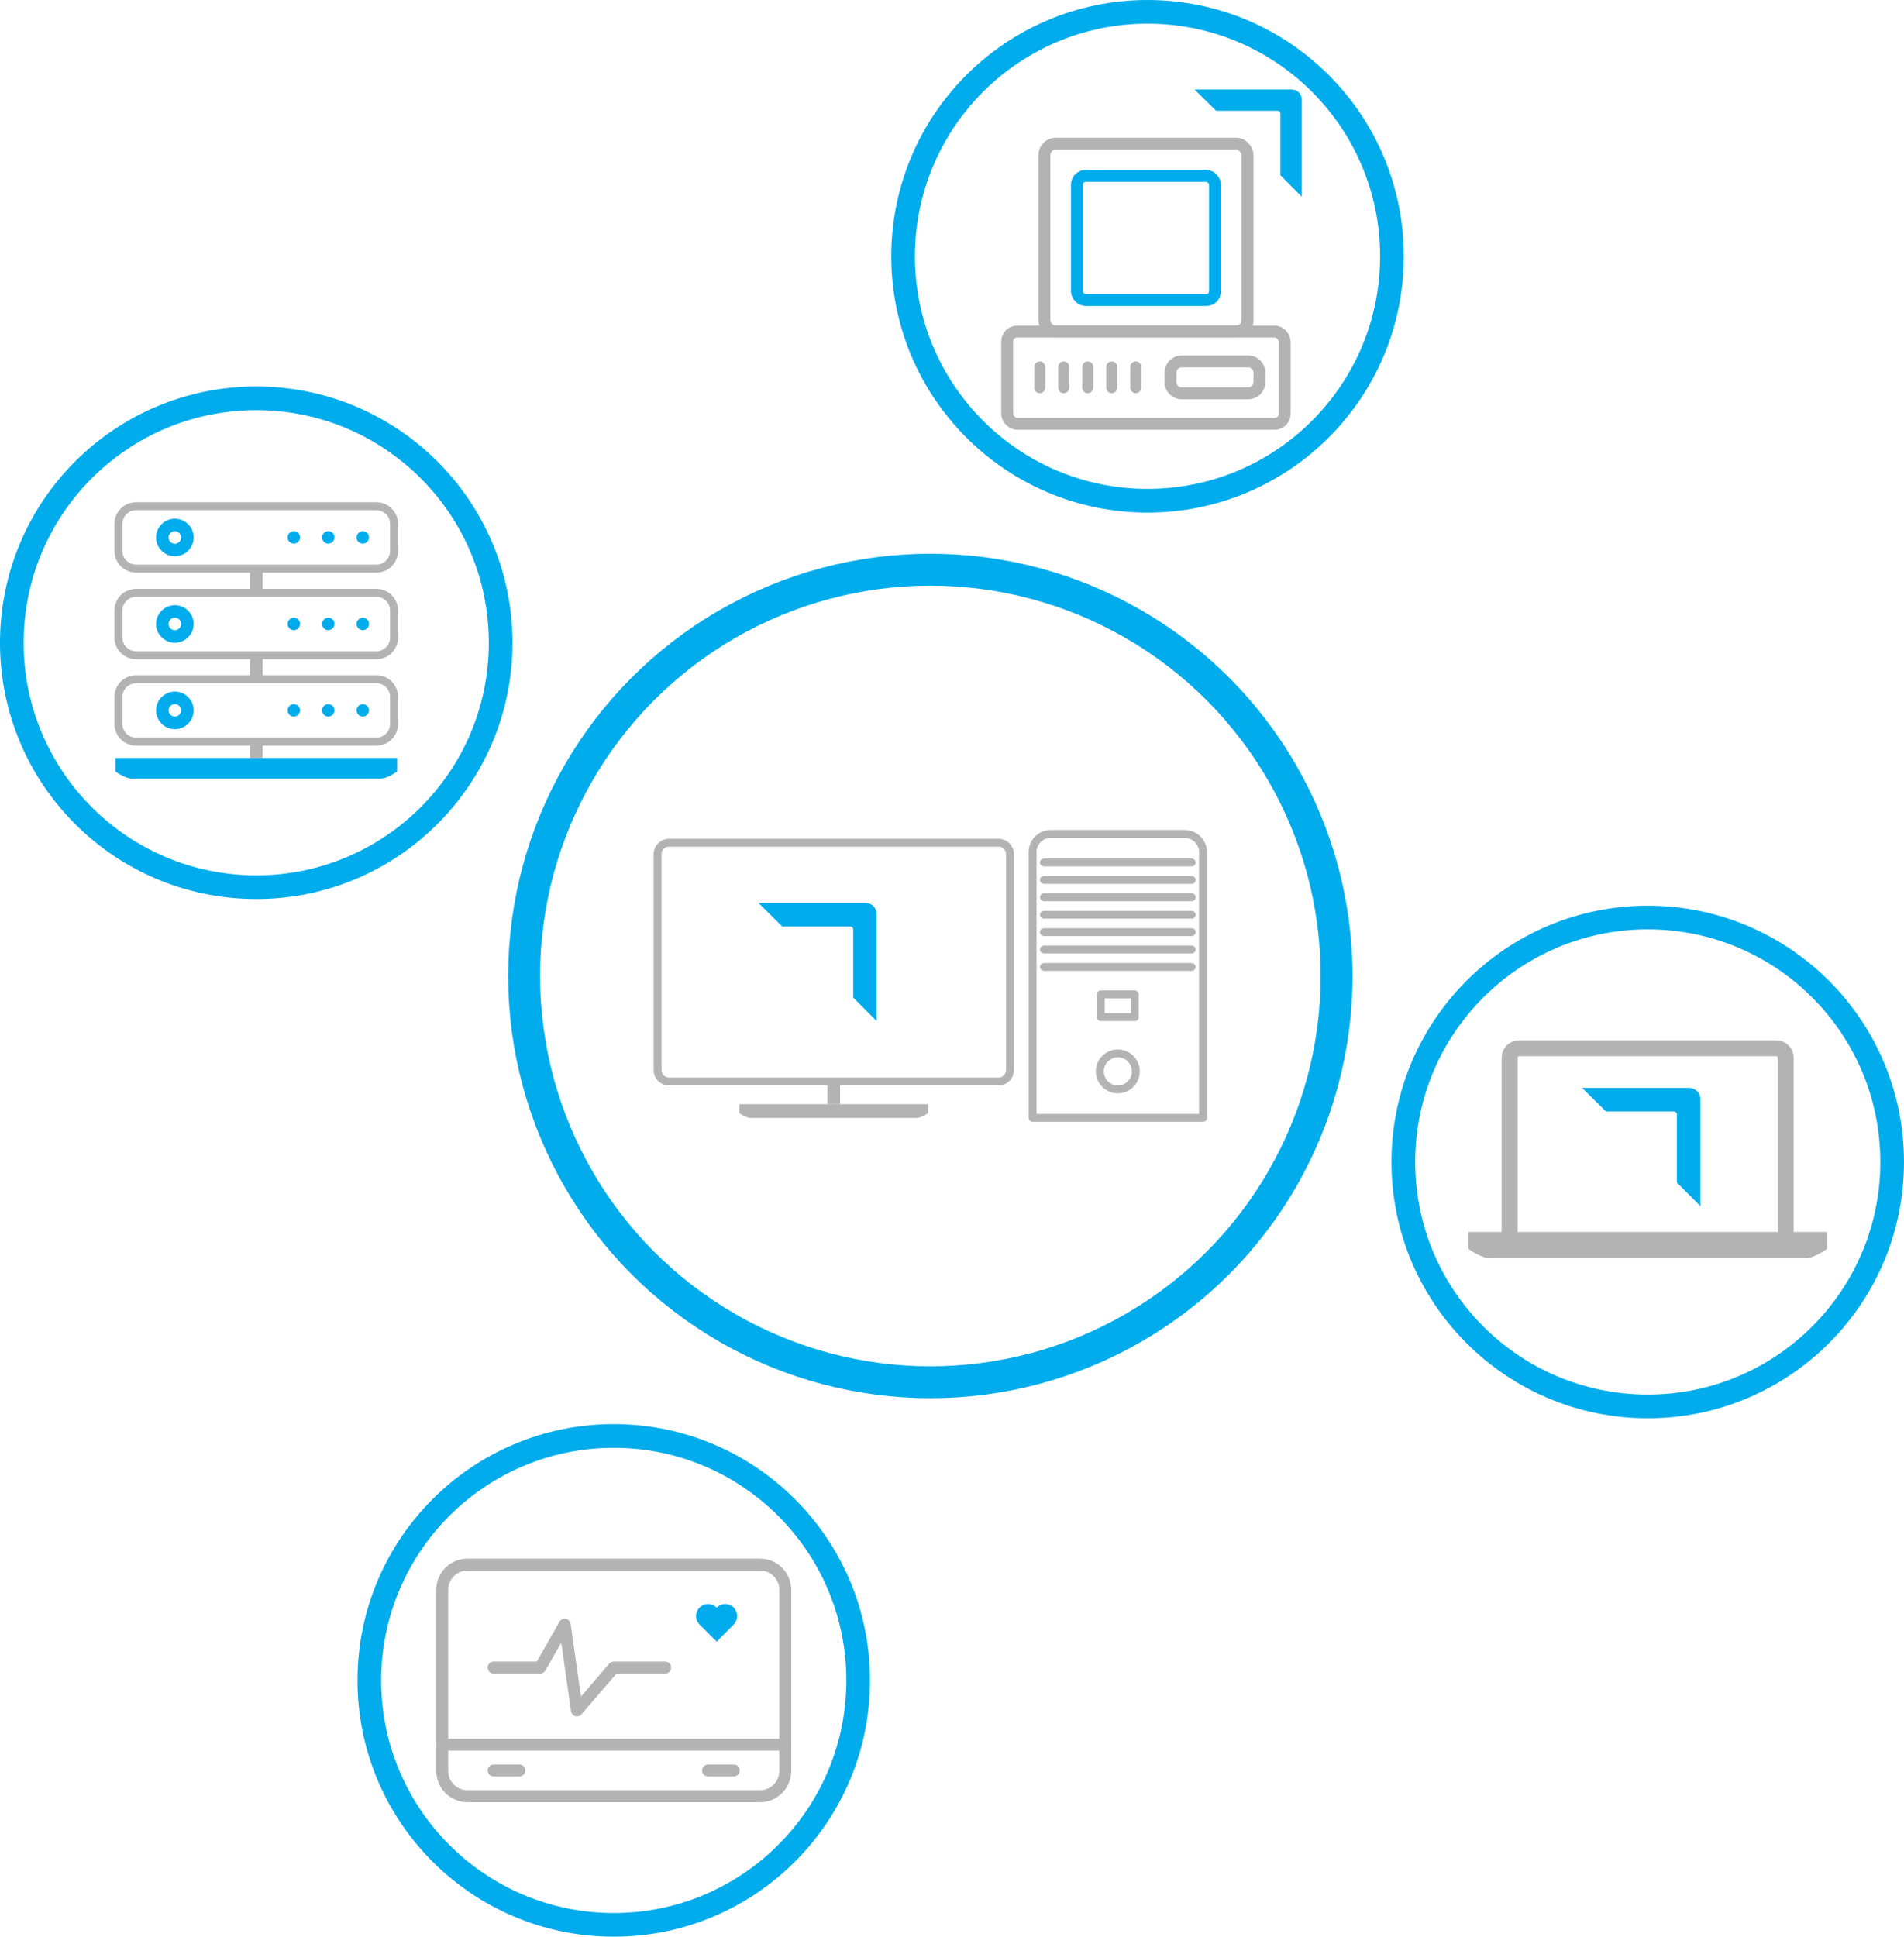 <?xml version="1.0" encoding="UTF-8"?><svg id="Layer_2" xmlns="http://www.w3.org/2000/svg" viewBox="0 0 241.1 245.21"><defs><style>.cls-1{stroke-width:3px;}.cls-1,.cls-2,.cls-3,.cls-4,.cls-5,.cls-6,.cls-7{stroke-linejoin:round;}.cls-1,.cls-2,.cls-3,.cls-4,.cls-5,.cls-6,.cls-7,.cls-8{fill:none;stroke-linecap:round;}.cls-1,.cls-2,.cls-4,.cls-8{stroke:#00acec;}.cls-9{fill-rule:evenodd;}.cls-9,.cls-10{fill:#00acec;}.cls-2{stroke-width:4.04px;}.cls-3,.cls-5,.cls-6,.cls-7{stroke:#b3b3b3;}.cls-4,.cls-6{stroke-width:1.51px;}.cls-5{stroke-width:1.01px;}.cls-7{stroke-width:2.02px;}.cls-11{fill:#b3b3b3;}.cls-8{stroke-miterlimit:10;stroke-width:3.03px;}</style></defs><g id="Layer_1-2"><rect class="cls-4" x="136.37" y="22.27" width="17.48" height="15.72" rx="1.1" ry="1.1"/><rect class="cls-6" x="132.25" y="18.19" width="25.72" height="23.79" rx="1.43" ry="1.43"/><rect class="cls-6" x="127.54" y="41.98" width="35.13" height="11.68" rx="1.26" ry="1.26"/><path class="cls-6" d="M149.64,45.76c-.79,0-1.43.64-1.43,1.43v1.18c0,.79.64,1.43,1.43,1.43h8.41c.79,0,1.43-.64,1.43-1.43v-1.18c0-.79-.64-1.43-1.43-1.43h-8.41Z"/><path class="cls-11" d="M143.82,45.76c-.39,0-.7.32-.7.7v2.63c0,.39.32.7.7.7s.7-.32.7-.7v-2.63c0-.39-.32-.7-.7-.7Z"/><path class="cls-11" d="M137.74,45.76c-.39,0-.7.32-.7.7v2.63c0,.39.32.7.7.7s.7-.32.7-.7v-2.63c0-.39-.32-.7-.7-.7Z"/><path class="cls-11" d="M131.66,45.76c-.39,0-.7.32-.7.7v2.63c0,.39.32.7.7.7s.7-.32.7-.7v-2.63c0-.39-.32-.7-.7-.7Z"/><path class="cls-11" d="M140.78,45.76c-.39,0-.7.32-.7.7v2.63c0,.39.32.7.7.7s.7-.32.7-.7v-2.63c0-.39-.32-.7-.7-.7Z"/><path class="cls-11" d="M134.7,45.76c-.39,0-.7.32-.7.7v2.63c0,.39.32.7.7.7s.7-.32.7-.7v-2.63c0-.39-.32-.7-.7-.7Z"/><path class="cls-10" d="M151.25,11.32l2.74,2.71h7.81c.19,0,.34.15.34.34v7.82l2.7,2.72v-12.3c0-.71-.57-1.28-1.28-1.28h-12.3Z"/><circle class="cls-2" cx="117.81" cy="123.57" r="51.44"/><path class="cls-3" d="M84.71,106.7h41.74c.79,0,1.44.64,1.44,1.44h0v27.35h0c0,.79-.64,1.44-1.44,1.44h-41.74c-.79,0-1.44-.64-1.44-1.44h0v-27.35h0c0-.79.64-1.44,1.44-1.44h0Z"/><path class="cls-11" d="M104.78,139.8h1.6v-2.88h-1.6v2.88h0Z"/><path class="cls-3" d="M133.07,105.59h16.96c.63,0,1.21.26,1.63.68h0s0,0,0,0h0c.42.42.68,1,.68,1.63v33.64h-21.59v-33.64c0-.64.26-1.22.68-1.64h0c.42-.42,1-.68,1.63-.68h0Z"/><path class="cls-3" d="M141.55,133.37c.63,0,1.2.26,1.61.67.41.41.67.98.67,1.61s-.26,1.2-.67,1.61-.98.67-1.61.67-1.2-.26-1.61-.67c-.41-.41-.67-.98-.67-1.61s.26-1.2.67-1.61c.41-.41.98-.67,1.61-.67h0Z"/><line class="cls-3" x1="132.19" y1="109.2" x2="150.9" y2="109.2"/><line class="cls-3" x1="132.19" y1="111.41" x2="150.9" y2="111.41"/><line class="cls-3" x1="132.19" y1="113.61" x2="150.9" y2="113.61"/><line class="cls-3" x1="132.19" y1="115.82" x2="150.9" y2="115.82"/><line class="cls-3" x1="132.19" y1="118.02" x2="150.9" y2="118.02"/><line class="cls-3" x1="132.19" y1="120.22" x2="150.9" y2="120.22"/><line class="cls-3" x1="132.19" y1="122.43" x2="150.9" y2="122.43"/><rect class="cls-3" x="139.39" y="125.9" width="4.31" height="2.88"/><path class="cls-11" d="M93.62,139.8v1.13s.83.62,1.43.62h21.04c.61,0,1.43-.62,1.43-.62v-1.13h-23.91Z"/><path class="cls-10" d="M96.04,114.32l3.02,2.99h8.61c.21,0,.37.17.37.37v8.62s2.98,3,2.98,3v-13.56c0-.78-.63-1.42-1.42-1.42h-13.56Z"/><path class="cls-7" d="M191.16,155.98v-22.07c0-.66.54-1.19,1.19-1.19h32.58c.66,0,1.19.54,1.19,1.19v22.07"/><path class="cls-11" d="M228.62,159.3c1.15,0,2.72-1.17,2.72-1.17v-2.15s-45.39,0-45.39,0v2.15s1.57,1.17,2.72,1.17h39.95Z"/><path class="cls-10" d="M200.34,137.74l3.02,2.99h8.61c.21,0,.37.17.37.37v8.62s2.98,3,2.98,3v-13.56c0-.78-.63-1.42-1.42-1.42h-13.56Z"/><circle class="cls-1" cx="145.31" cy="32.45" r="30.95"/><circle class="cls-1" cx="32.45" cy="81.38" r="30.95"/><circle class="cls-1" cx="77.72" cy="212.76" r="30.95"/><circle class="cls-1" cx="208.65" cy="147.12" r="30.95"/><path class="cls-6" d="M96.25,227.42h-37.06c-1.76,0-3.19-1.43-3.19-3.19v-2.98s0-19.96,0-19.96c0-1.76,1.43-3.19,3.19-3.19h37.06c1.76,0,3.19,1.43,3.19,3.19v19.96s0,2.98,0,2.98c0,1.76-1.43,3.19-3.19,3.19Z"/><line class="cls-6" x1="99.44" y1="220.9" x2="55.99" y2="220.9"/><polyline class="cls-6" points="62.51 211.13 68.41 211.13 71.51 205.7 73.06 216.56 77.72 211.13 84.23 211.13"/><line class="cls-6" x1="62.51" y1="224.16" x2="65.77" y2="224.16"/><line class="cls-6" x1="89.66" y1="224.16" x2="92.92" y2="224.16"/><polyline class="cls-8" points="91.83 204.61 90.75 205.7 89.66 204.61"/><rect class="cls-11" x="31.66" y="72" width="1.59" height="3.05"/><rect class="cls-11" x="31.66" y="93.9" width="1.59" height="2.08"/><rect class="cls-11" x="31.66" y="82.96" width="1.59" height="3.03"/><path class="cls-5" d="M47.67,64.09h-30.44c-1.23,0-2.23,1-2.23,2.23v3.44c0,1.23,1,2.23,2.23,2.23h30.44c1.23,0,2.23-1,2.23-2.23v-3.44c0-1.23-1-2.23-2.23-2.23Z"/><path class="cls-10" d="M22.14,65.67c.66,0,1.25.27,1.68.7.43.43.7,1.03.7,1.68s-.27,1.25-.7,1.68c-.43.43-1.03.7-1.68.7s-1.25-.27-1.68-.7c-.43-.43-.7-1.03-.7-1.68s.27-1.25.7-1.68c.43-.43,1.03-.7,1.68-.7h0ZM22.7,67.49c-.14-.14-.34-.23-.56-.23s-.42.09-.56.23c-.14.14-.23.34-.23.56s.09.42.23.56c.14.14.34.23.56.23s.42-.09.56-.23c.14-.14.23-.34.23-.56s-.09-.42-.23-.56Z"/><path class="cls-9" d="M37.21,67.25c.44,0,.79.36.79.79s-.36.79-.79.79-.79-.36-.79-.79.36-.79.79-.79Z"/><path class="cls-9" d="M41.57,67.25c.44,0,.79.36.79.79s-.36.79-.79.79-.79-.36-.79-.79.36-.79.79-.79Z"/><path class="cls-9" d="M45.94,67.25c.44,0,.79.36.79.79s-.36.79-.79.79-.79-.36-.79-.79.36-.79.79-.79Z"/><path class="cls-9" d="M37.21,78.21c.44,0,.79.36.79.79s-.36.79-.79.79-.79-.36-.79-.79.36-.79.79-.79Z"/><path class="cls-9" d="M41.57,78.21c.44,0,.79.36.79.79s-.36.79-.79.79-.79-.36-.79-.79.36-.79.79-.79Z"/><path class="cls-9" d="M45.94,78.21c.44,0,.79.36.79.79s-.36.79-.79.79-.79-.36-.79-.79.36-.79.79-.79Z"/><path class="cls-9" d="M37.21,89.15c.44,0,.79.36.79.79s-.36.79-.79.79-.79-.36-.79-.79.36-.79.79-.79Z"/><path class="cls-9" d="M41.57,89.15c.44,0,.79.36.79.79s-.36.79-.79.79-.79-.36-.79-.79.36-.79.79-.79Z"/><path class="cls-9" d="M45.94,89.15c.44,0,.79.36.79.79s-.36.79-.79.79-.79-.36-.79-.79.36-.79.79-.79Z"/><path class="cls-5" d="M47.67,82.96h-30.44c-1.23,0-2.23-1-2.23-2.23v-3.44c0-1.23,1-2.23,2.23-2.23h30.44c1.23,0,2.23,1,2.23,2.23v3.44c0,1.23-1,2.23-2.23,2.23Z"/><path class="cls-10" d="M22.14,76.62c.66,0,1.25.27,1.68.7.43.43.7,1.03.7,1.68s-.27,1.25-.7,1.68c-.43.43-1.03.7-1.68.7s-1.25-.27-1.68-.7c-.43-.43-.7-1.03-.7-1.68s.27-1.25.7-1.68c.43-.43,1.03-.7,1.68-.7h0ZM22.7,78.44c-.14-.14-.34-.23-.56-.23s-.42.09-.56.23c-.14.14-.23.34-.23.56s.09.42.23.56c.14.14.34.23.56.23s.42-.09.56-.23c.14-.14.23-.34.23-.56s-.09-.42-.23-.56Z"/><path class="cls-5" d="M47.67,93.9h-30.44c-1.23,0-2.23-1-2.23-2.23v-3.44c0-1.23,1-2.23,2.23-2.23h30.44c1.23,0,2.23,1,2.23,2.23v3.44c0,1.23-1,2.23-2.23,2.23Z"/><path class="cls-10" d="M22.14,87.56c.66,0,1.25.27,1.68.7.43.43.7,1.03.7,1.68s-.27,1.25-.7,1.68c-.43.43-1.03.7-1.68.7s-1.25-.27-1.68-.7c-.43-.43-.7-1.03-.7-1.68s.27-1.25.7-1.68c.43-.43,1.03-.7,1.68-.7h0ZM22.7,89.38c-.14-.14-.34-.23-.56-.23s-.42.09-.56.23c-.14.14-.23.34-.23.56s.09.42.23.56c.14.14.34.23.56.23s.42-.09.56-.23c.14-.14.23-.34.23-.56s-.09-.42-.23-.56Z"/><path class="cls-10" d="M48.15,98.59c.91,0,2.14-.92,2.14-.92v-1.69H14.61v1.69s1.23.92,2.14.92h31.4Z"/></g></svg>